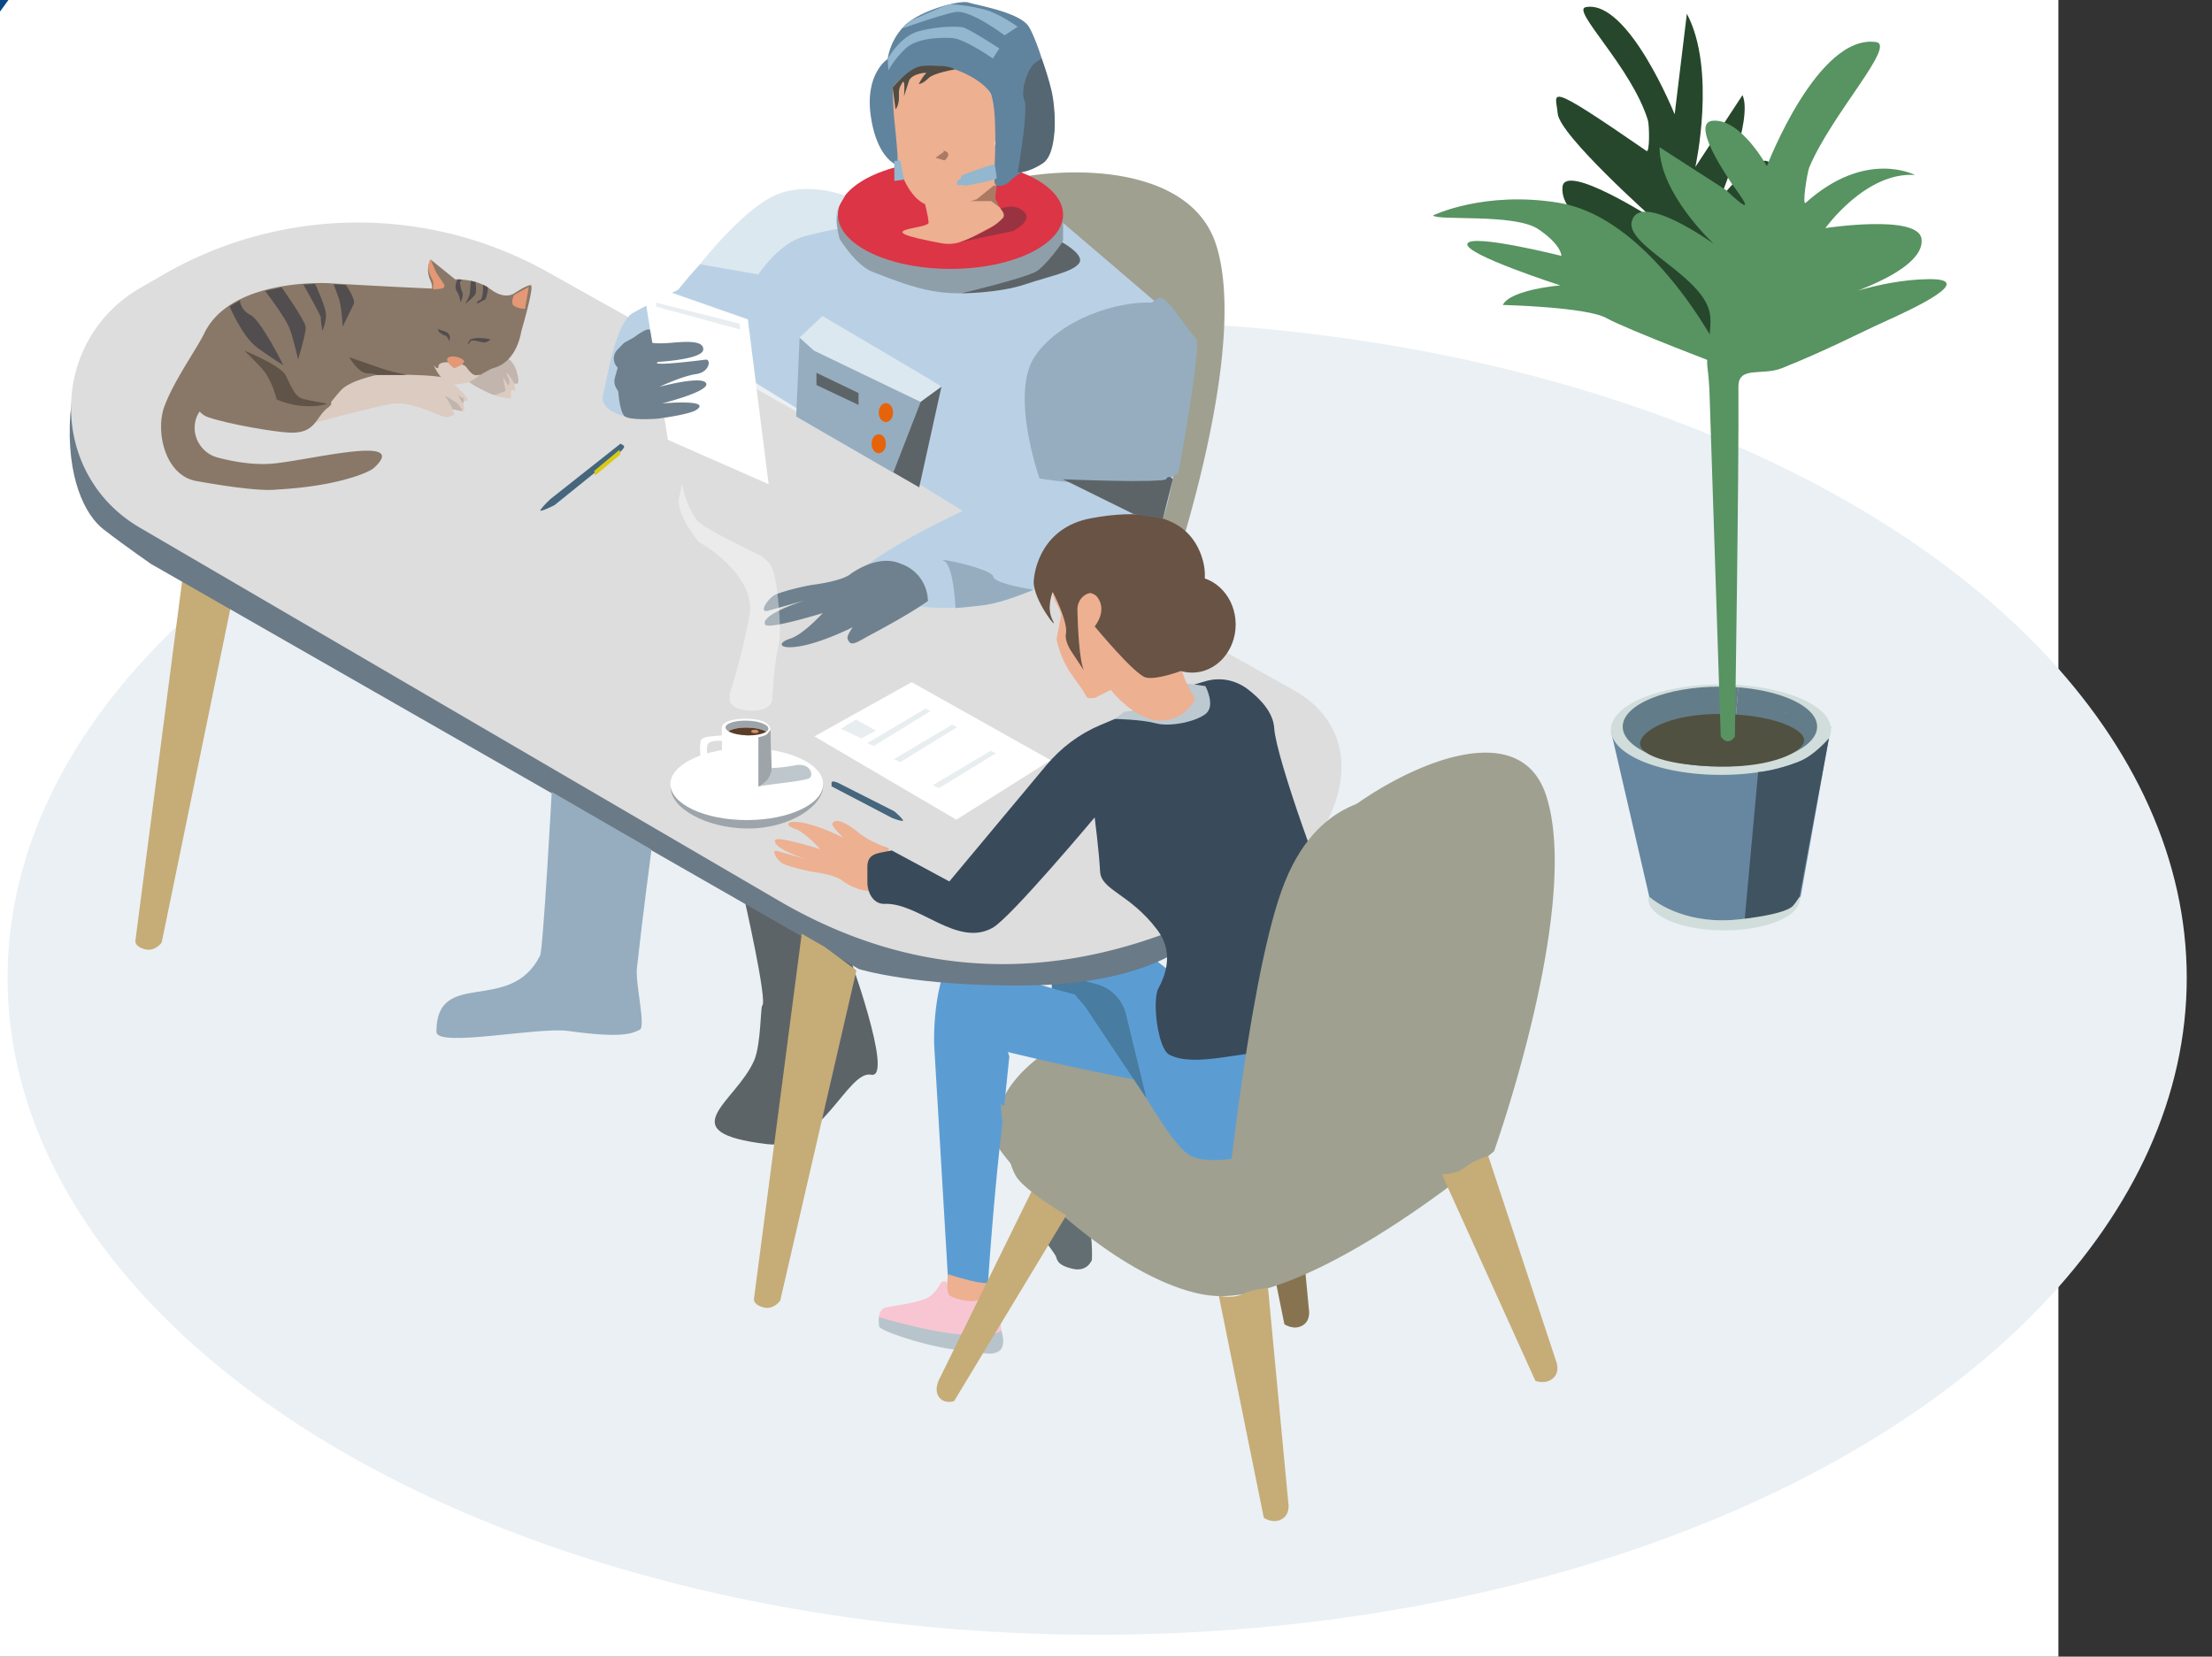 <svg xmlns="http://www.w3.org/2000/svg" viewBox="0 0 5256 3937"><rect x="0" y="0" width="5256" height="3937" fill="#333333" stroke="none"/><defs><style>.cls-1,.cls-47{fill:#fff;}.cls-2{fill:#084887;}.cls-3{fill:#eaf0f4;}.cls-4{fill:#877350;}.cls-5{fill:#487ca0;}.cls-6{fill:#636e72;}.cls-7{fill:#9fa090;}.cls-8{fill:#5b9dd3;}.cls-9{fill:#edb091;}.cls-10{fill:#f7c6d2;}.cls-11{fill:#b8c4cc;}.cls-12{fill:#c6ac77;}.cls-13{fill:#5d6468;}.cls-14{fill:#26472b;}.cls-15{fill:#d0dddb;}.cls-16{fill:#6b7a87;}.cls-17{fill:#ddd;}.cls-18{fill:#6786a0;}.cls-19{fill:#627d89;}.cls-20{fill:#798986;}.cls-21{fill:#515141;}.cls-22{fill:#589362;}.cls-23{fill:#405360;}.cls-24{fill:#394a5b;}.cls-25{fill:#bdc9d1;}.cls-26{fill:#aa7a65;}.cls-27{fill:#45667c;}.cls-28{fill:#bad1e5;}.cls-29{fill:#685345;}.cls-30{fill:#95adbf;}.cls-31{fill:#6f818e;}.cls-32{fill:#897868;}.cls-33{fill:#c1b5ae;}.cls-34{fill:#524e4f;}.cls-35{fill:#dbcbc1;}.cls-36{fill:#605348;}.cls-37{fill:#e59876;}.cls-38{fill:#e8edef;}.cls-39{fill:#8f9faa;}.cls-40{fill:#dc3545;}.cls-41{fill:#61849e;}.cls-42{fill:#514d44;}.cls-43{fill:#546772;}.cls-44{fill:#93b7ce;}.cls-45{fill:#993342;}.cls-46{fill:#d8ca16;}.cls-47{opacity:0.4;}.cls-48{fill:#9da5aa;}.cls-49{fill:#5b3c27;}.cls-50{fill:#cc906e;}.cls-51{fill:#bec7cc;}.cls-52{fill:#dce8ef;}.cls-53{fill:#e7630a;}</style></defs><g id="DPO"><rect class="cls-1" x="-4476" y="-1283" width="9367" height="5220"/><path class="cls-2" d="M1716-1325C-861-474-274,2974-3147,1144c-1601-1019.8-4222,94.4-4222-723s1397.8-1852,3296-1852S2492.2-1581.3,1716-1325Z"/><ellipse class="cls-3" cx="2607" cy="2324" rx="2589" ry="1561"/><path class="cls-4" d="M3051.9,3147l-107-528s32,8.5,57-4,60-14,60-14l48.1,509.7s5.9,27.1-15.1,39.3S3051.9,3147,3051.9,3147Z"/><path class="cls-5" d="M2649.8,2241.8s-13.9,373.2-16.2,422c-3.5,72.8-13.9,127.8-13.9,127.8s-5,82.4-30.1,139.4c-1.7,3.8-51.4-40.4-61.5-39.6l-24.3-39.7-5.7-625.3,66.3-46.7Z"/><path class="cls-6" d="M2441.2,2893.9s16.6-124,102.2,0c6,8.7,21.8,8.3,37.1,15.5,17.4,8.4,14,84.6,14,84.6s-10.2,29.6-46,21.2-35.8-19.8-39.6-29.6S2441.2,2893.9,2441.2,2893.9Z"/><path class="cls-7" d="M3099.5,2342s-737.6,27.8-737.5,362c0,37.8,260,318.2,483.3,369.5a256.4,256.4,0,0,0,45.1,6.3C3132,3091,3550,2736,3550,2736s209.7-586.3,123.4-846.7S3125,1947.7,3115,2019s-235,765-235,765Z"/><path class="cls-8" d="M2236.9,2329.3a60.1,60.1,0,0,1,77.9-40.3c97.8,34.4,315.1,106.2,424.3,106.2,116.4,0,33.2-180.6-54.5-272.4-20-20.9-29,15.4-60.3-28.1-24.6-34.3-23.2-184.1-23.2-184.1s-263.4,267.6-310.6,294.1C2265,2219,2113,2100,2113,2100v-47s-84.1,111.7,35,83.9,107.8-47.3,107.8-47.3L2443.5,1885l66.1-72.9c27.1-36.9,49.7-61.9,91.5-72.9l62.6-33.2,12.8-9s105.5,2.6,134.4-46,125.2-32,125.2-32l59.1,53.7c59.1,116.4-3.8,141.3,17.4,195.7,48.4,124.2,72.4,240.9,76.5,299.2,5.8,83.1,70.7,48.6,114.7,135.5,53.2,105,67.3,237.9-44,298s-765-101-765-101l3.5,10.2s-15.8,155.1-19.7,188c-17.4,148.3-31.3,349.1-31.3,360.6,0,52.4,11.6,145.8,11.6,145.8s-32.6,10.2-53.3,8.9c-8.3-.5-3.6-8.2-13.9-8.9-75.4-5.2,84.6-44.8-115.9-55-136.3-7,80-56.3,80-56.3l-36-608.7C2218.3,2435.8,2223.8,2375.4,2236.9,2329.3Z"/><path class="cls-8" d="M2923.4,2419.5l-219.1-170.1c-81.4-86.5-76.5-108.1-192.4-38.3-68.4,41.1,141.4,272.3,141.4,272.3S2776.1,2720.2,2829,2747c70.7,35.8,317.8-28.4,330.8-145.9C3175.7,2457.6,2924.7,2415.9,2923.4,2419.5Z"/><path class="cls-5" d="M2724,2610l-48.5-199.4a98.3,98.3,0,0,0-71.7-72.2c-28.7-7.1-58.3-16.1-62.9-23.7-9.3-15.4-29.4-28.4-29.4-28.4L2556,2366l22,25.5Z"/><path class="cls-9" d="M2252.3,3028.2s48.7,15.3,73,19.2c21.9,3.4,23.2,1.3,23.2,1.3l-1.2,35.8s-39.4,17.9-57.9,10.2-41.8-11.5-41.8-11.5Z"/><path class="cls-10" d="M2350.8,3084.5s-1.2-11.5,10.4-7.7,19.7,95.9,19.7,104.8,9.3,38.4-35.9,33.3-155.3-26.9-172.7-34.5-77.7-10.3-82.3-34.6,2.3-29.4,8.1-35.8,90.4-11.5,113.6-30.7,19.7-33.2,31.3-34.5,5,22.8,11.8,31.9,46.2,16.7,56.6,15.4S2350.8,3084.5,2350.8,3084.5Z"/><path class="cls-11" d="M2379,3162s-13.1,15.8-94.3,9.4-196.2-41.3-196.2-41.3a141.4,141.4,0,0,0,.4,22.1c1.1,10.3,116.5,48.9,186.3,55.8s80.3,14.8,98.8,2S2379,3162,2379,3162Z"/><path class="cls-12" d="M2267,3329.8l301.4-499s-29.8-1.9-45.4-22.8-43.8-33.9-43.8-33.9l-245.5,499.8s-15.7,25.5-3.4,44.8S2267,3329.8,2267,3329.8Z"/><path class="cls-13" d="M1767,2129s57.8,252.9,44,261c-3.7,2.2-2.9,93-19,130-44.1,101-203,171,31,199,128.6,15.4,191.1-176.6,247-165s-57-296-57-296Z"/><path class="cls-7" d="M2314.9,1031.9s-737.6,27.8-737.5,362c0,37.7,260,318.2,483.3,369.5a255.1,255.1,0,0,0,45,6.2c241.7,11.3,659.7-343.7,659.7-343.7s209.7-586.4,123.4-846.7S2279,417.7,2269,489s-173.6,984.9-173.6,984.9Z"/><path class="cls-12" d="M433.8,1372.8l-112,862.5s-3.6,12.9,21.4,20.3,41-15.8,41-15.8l181.1-880.6-81.1,42.7Z"/><path class="cls-12" d="M3648.3,3281.5l-222.1-490.8s33,1.1,54.7-16.6,55.3-27.1,55.3-27.1l160.7,486.1s11.7,25.1-6,41.7S3648.3,3281.5,3648.3,3281.5Z"/><path class="cls-14" d="M4028.2,796.1c.3-50.8-40.7-25.6-74.9-44.5-78.7-43.4-104.7-106.1-149.4-133.9-55.3-34.4-188.1-79.4-102.6-77.5s167.4,49.1,167.4,49.1S3704.3,525,3712.7,444c6.1-58.8,217,76.9,217,76.9s-224.1-199.3-228.4-251.1c-4.1-49.6-38.3-82.9,211,88.9,8,5.6,6.8-61.2,3.4-72.6C3877.3,160,3732.3,23.7,3767.9,17,3869-2.3,3979.2,271.7,3979.2,271.7l29-239.1c70.9,133.4,20.2,364.2,20.2,364.2l112-170.8c26.1,58.1-54.6,248.1-54.6,248.1s113.1-145.1,126.4-70.9c9.8,55.5-111.5,122.4-132.5,206.7-9.6,38.4,5.7,101.1,1.8,142-1.6,17-2.9,37.7-3.5,62.8"/><path class="cls-15" d="M4278.5,2130.5c0,4.9-3.2,16.2-5.4,20.9-16.2,33.9-89,59.6-176.4,59.6-99.3,0-179.8-33.1-179.8-73.9s80.5-73.9,179.8-73.9S4278.5,2089.7,4278.5,2130.5Z"/><path class="cls-16" d="M357.5,1339.4,2041,2303s132,41,393,39c305.2-2.3,402-110,402-110,305.3-33.2,199.4-192.4,279-489h0v-51L888,561,176,909l-9,76c-10,150,35,239,79,273C305.9,1304.3,358,1339,357.5,1339.4Z"/><path class="cls-17" d="M332.8,1254.3l1517.8,886.2c378.7,221,766.7,188.7,1146.4-30.5h0c194.5-112.3,272.8-360.1,76.9-469.9l-1763-988.3a924.2,924.2,0,0,0-922.4.6l-54.9,31.7C114.2,810.6,113.8,1127.1,332.8,1254.3Z"/><path class="cls-18" d="M4278.5,2130.5l72.1-403.7-522.7,10.8,91,393.3s59.8,56.1,173.4,56.1C4212.4,2187,4278.5,2130.5,4278.5,2130.5Z"/><path class="cls-15" d="M4350.6,1734.1a49,49,0,0,1-4.8,20.7c-23.6,49.4-129.5,86.7-256.5,86.7-144.4,0-261.4-48.1-261.4-107.4s117-107.5,261.4-107.5S4350.6,1674.7,4350.6,1734.1Z"/><path class="cls-19" d="M4086.7,1631.8c-127.5,0-230.9,42.5-230.9,95s103.4,94.9,230.9,94.9c9.5,0,18.8-.3,28-.7l15.8-187.5C4116.3,1632.4,4101.7,1631.8,4086.7,1631.8Z"/><path class="cls-19" d="M4313.4,1745.1a42.7,42.7,0,0,0,4.3-18.3c0-46.3-80.6-84.9-187.2-93.3L4114.7,1821C4214.3,1816,4294.3,1785.1,4313.4,1745.1Z"/><path class="cls-20" d="M4241.8,1694.6a1.5,1.5,0,0,0,0-3,1.5,1.5,0,0,0,0,3Z"/><path class="cls-21" d="M4287,1759c0,27.2-75.8,65.1-200.7,62.7S3897,1794.2,3897,1767s64.6-70.3,188.1-70.3S4287,1731.8,4287,1759Z"/><path class="cls-22" d="M4088.7,1749.6s14.4,26.4,33.6,1.2c0,0,10-640.3,8.4-831.5-.4-50.8,56.2-25.5,103.4-44.4,108.4-43.4,180-81.6,241.5-109.4,76.3-34.4,223.6-103.9,105.7-102.1s-230.7,49.1-230.7,49.1,226.7-64.3,215.1-145.2c-8.4-58.9-228.3-25.3-228.3-25.3s96.1-134.5,212.7-126.1c0,0-116.6-62.5-259.6,66.1-9.1,8.2,3.7-72.7,8.5-84.1,52.8-126.2,207.6-291.3,158.6-298-139.4-19.3-259.3,295-259.3,295s-61.5-113.2-128.2-108c-45.8,3.6,7.2,93.5,44.9,149.6,6.4,9.5,75.8,99.5-14.4,14.7L3943.3,349.8c0,110.5,128.6,229.5,128.6,229.5s-176.5-127.1-194.7-52.9c-13.6,55.5,153.7,122.4,182.6,206.7,13.3,38.4-7.9,101.2-2.5,142,2.3,17.1,4,37.8,4.9,62.8C4065.9,1047.9,4088.7,1749.6,4088.7,1749.6Z"/><path class="cls-22" d="M4104.3,873.7c0-7.3-168.2-353.3-400.1-391.7-177.1-29.4-299.2,30-299.2,30,10.8,13.2,194.1-5.1,249.9,32.4s55.3,63.7,55.3,63.7-215.1-54-223.5-28.8,220.9,98.9,220.9,98.9-118.3,9.6-136.8,46.5c0,0,199.5,4.8,246.3,31.2S4104.3,873.7,4104.3,873.7Z"/><path class="cls-23" d="M4177.6,1834.9l-31.8,348.2s98-10.2,115.4-31.4,15.4-26.4,15.4-26.4l69.2-370.9s-35.5,42.1-73.3,56.5C4212.4,1833.7,4177.6,1834.9,4177.6,1834.9Z"/><path class="cls-12" d="M3003,3607l-107-528s32,8.5,57-4,60-14,60-14l48.1,509.7s5.9,27-15.1,39.3S3003,3607,3003,3607Z"/><path class="cls-9" d="M2112.2,2015.5s-43-12.2-74.2-38.4c-24.4-20.4-54.5-35.8-60.3-19.2-2.1,6,26.7,33.3,26.7,33.3s-54.5-28.1-96.2-35.8-44.1,6.4-19.7,14,60.2,48.6,60.2,48.6-101.5-32.3-106.6-21.7c-9.3,19.2,74.2,46,74.2,46l-70.7-20.4c-14.2-1.6.5,21.2,12.7,29.4,9.9,6.5,55.4,18,73,20.4,54.5,7.7,67.3,19.2,67.3,19.2s51,40.9,95,20.5Z"/><path class="cls-24" d="M3230.5,2303.1s52.1,177.8-157.6,189.3c-131.7,7.2-233.8,45-294.4,14.1-27.6-14.1-41.5-129.5-25.8-158.2,19.9-36.3,34.6-88.6-2.4-137.9-65.7-87.6-134.1-94-136.4-140s-12.8-127.9-12.8-127.9-199.3,237.9-242.2,262.2c-84.4,47.8-175.5-60.1-256.9-56.7-24.6,1-40.2-22.9-41-50v-35c-1.1-36.9,25.2-34.7,58-42l136.8,73.7,229.9-275.5c35.5-42.5,79.5-75.4,128.5-96l62.3-26.2s70.7,25.6,128.6,20.5,54.5-84.4,54.5-84.4l-34.8-2.6,39.5-11.6c34.4-10.1,71.1-3.4,100.4,18.9s60.6,54.6,63,92.5c4.6,72.9,125.6,403.7,152.3,449.7S3230.5,2303.1,3230.5,2303.1Z"/><path class="cls-25" d="M2820.2,1624.1s7.5,5.2-10.4,29.4-139.2,38.2-139.2,38.2l-21.5,16.8s64.5,1.3,96.9,10.3,92.7-2.6,118.2-21.8,0-66.5,0-66.5Z"/><line class="cls-26" x1="2661.4" y1="1592.2" x2="2674.1" y2="1674.8"/><polygon class="cls-1" points="2166.3 1621.2 1935 1750 2272.4 1947.9 2496.7 1806.6 2166.3 1621.2"/><path class="cls-7" d="M3323,1889c-31.6,9.6-195-5-278,228s-139.4,824.9-139.4,824.9l564.5-307.6Z"/><path class="cls-27" d="M1975.9,1868.7,2120,1944s14.4,5.9,23.7,6.9S2125,1928,2125,1928l-133.4-67.5s-15.7-7.5-15.7,0S1975.9,1868.7,1975.9,1868.7Z"/><path class="cls-7" d="M2531.1,2717l-153.4-93.4S2386,2748,2414,2795s194,136.2,194,136.2Z"/><path class="cls-28" d="M1994,1398s87-110,476-261c53-20.6,62.3-295.6,64.6-360.3,1.7-46.6,145.1-70.4,226.3-33.2,31.6,14.5,53.8,38.1,54.7,73.2,3.4,125.3-28.4,415-73.5,452.6S2613.5,1291.7,2489,1379C2295,1515,1994,1398,1994,1398Z"/><path class="cls-28" d="M2524,528s-20-54-111,1c-289.3,174.8-419-40-419-40s60-26-102-5c-174.2,22.6-334,279-334,279l810,501s132-24,172-86,34-388,34-388l226-26Z"/><path class="cls-12" d="M1905,2219l-113.4,867.4s-3.6,12.9,21.4,20.3,40.9-15.8,40.9-15.8L2035,2306l-76-56Z"/><path class="cls-9" d="M2839.9,1659.9s-37.8-53.9-35.9-99.7c2.3-57.6,52.1-193.1-55.7-263.4s-250.6-32-246.8,109.9c.5,21.4,15.4,32.8,19.7,53.7.7,3.9-11.3,56.4-10.5,60.1,16.1,70.2,48.3,94.6,66.7,127.7,8.5,15.2,7.5,10.5,23.7,10.5l38.3-19.2s56.8,72.9,118.2,72.9S2839.9,1659.9,2839.9,1659.9Z"/><path class="cls-29" d="M2589.5,1409.4c-17.5,3.5-30,20.5-29.5,40.1,1.1,45.3,4.6,119.6,15.6,143.9l-31.2-47.3s-15.1-23-11.6-39.6c5.9-28.6-31.3-99.8-31.3-99.8s-16.3,37.1,0,67.8-47.6-49.9-45.2-93.3c1.4-26.2,18.5-127.9,136.7-149.7,104.2-19.1,214.4-16.6,256.2,75.5,44.6,98.5-33.6,163.7-33.6,163.7s-11.6,75.4-11.6,89.5,4.4,33.3,4.4,33.3-58.9,23-85.6,16.6-121.7-121.5-121.7-121.5,32.5-38.4,4.7-71.6C2602.9,1413.5,2593.1,1408.6,2589.5,1409.4Z"/><ellipse class="cls-29" cx="2832.4" cy="1484.1" rx="103.7" ry="114.4"/><polygon class="cls-30" points="1934 833 2187.6 955 2122 1123 1891.8 989.9 1900 802.5 1934 833"/><path class="cls-30" d="M1311,1882s-20.3,374.3-27.7,389c-71.2,142-246.3,27.6-246.3,181,0,38.5,240.5-12,312.9-2,131.5,18.2,153,5.4,170.4-3,14.6-7-10.7-110.3-7-145,12.7-117.7,34.7-283,34.7-283Z"/><path class="cls-26" d="M2173.5,466.7l8.6,3.7c15.9,6.4,47.1,15.5,72.9,7.6,34.5-10.6,95-38,95-38s-98.5,76.8-99.7,82.4-43.7,6.3-43.7,6.3L2199,489l-2.8-4.8a57.1,57.1,0,0,1-20.8-15.3Z"/><path class="cls-31" d="M2205,1428s-32,25-135.4,80.1c-35.7,19.1-48.2,30.7-55.6,9.9-2.7-7.5,12.4-27.5,12.4-27.5s-69.9,35.3-123.5,44.9-56.6-8-25.3-17.7,77.4-60.8,77.4-60.8-130.4,40.5-137,27.2c-11.9-24,95.3-57.6,95.3-57.6l-90.8,25.6c-18.3,2,.6-26.7,16.4-36.9,12.6-8.2,71.1-22.5,93.7-25.6,70-9.6,86.4-24,86.4-24s65.5-51.3,122-25.6h0a94.6,94.6,0,0,1,63.4,81.1Z"/><path class="cls-32" d="M474.4,978.1a60.4,60.4,0,0,0-7.8,14.9c-14.2,40.2,9.9,83.8,51.2,94.5,34.5,9,81.4,17.8,125.6,14.6,85.6-6.3,334.8-72.4,245,10-12,11-87,43-226,51-10.1.5-40.5,7.8-196-20-75-13.4-97.7-119-75.7-177.6,23.7-63.1,75.6-134.2,95-174,25.2-51.7,76-81.1,128.5-97.7,81.9-25.9,168.2-20.7,168.2-20.7s132.6,7.9,229,12c285.5,12,163.7,162.5,166,164,0,0-44.2-45.9-19-14s-41.6,52.2-63,63,96,3.3,62-9-119.2,22.6-148,44-458,58-468,56S484.4,964.1,474.4,978.1Z"/><path class="cls-33" d="M1158.4,854.1c8-3-1.5-13.5,33.2-7.8s38.7,48.4,39.8,52.8,0,15-4,13c-11.7-5.9-9.8,22.5-23,28s-38-4-38-4-72.7-31.5-59.9-43.8S1158.4,854.1,1158.4,854.1Z"/><path class="cls-34" d="M545.6,728.2s29.9,72.2,66.3,98.5,61.5,41.4,61.5,41.4-53-106.8-78-119.4-25.1-34.9-25.1-34.9Z"/><path class="cls-34" d="M708.4,854.1c-1-2-11-50-21-75s-51-79-51-79l-6.3-8.7,39.1-8.6s56.2,79.3,57.2,94.3S708.4,854.1,708.4,854.1Z"/><path class="cls-34" d="M722.4,679.1s41,72,40,76,3.5,31.1,3.5,31.1,12.5-26.1,7.5-47.1-18-49-19-52-6-12.5-6-12.5l-28.1,1.8Z"/><path class="cls-34" d="M814.4,776.1s-3-49-9-66-12.7-34.5-12.7-34.5l29.1,1.7s24.6,33.8,18.6,45.8S814.4,776.1,814.4,776.1Z"/><path class="cls-35" d="M895.4,891.1c10-1,152-3,169,10s57.3,51.6,44.1,51.3-7.1,9.7-7.1,9.7,3.9,12.6.9,14.3-17.6-1-25.8-4.7,9.2,14.7,0,15.5-9.5,9.2-30.8,0-75.8-32.8-111.3-28.1-185,45-185,45,40-54,61-77S895.4,891.1,895.4,891.1Z"/><path class="cls-32" d="M695.4,941.1s-22-93-112-114c-46.8-11-41.5-14-86,27s-51.5,120.8-2.8,137.4,155.4,34.8,192.8,36.6c62,3,62-35,90-58,0,0,24-16-2-15C755.4,955.8,695.4,941.1,695.4,941.1Z"/><path class="cls-36" d="M657.4,949.1s-11.1-47.5-35.6-73.8-41.4-42.2-41.4-42.2,85.7,35,97.9,58,21,51.7,42,56.9,57.1,11.1,57.1,11.1-13,7.5-51,6.2S657.4,949.1,657.4,949.1Z"/><path class="cls-36" d="M830.4,849.1c-1,1,23,38,41,38s24,4,24,4h71.5s-41-8.5-61.3-15.8S830.4,849.1,830.4,849.1Z"/><path class="cls-32" d="M1017.6,848.8c-11.1-21.5-36-92.8-23-119.7s42.3-31.7,28.5-61.8.3-50.4.3-50.4l58.2,47.1s49.3-2.9,83.9,23.3,56.1,10,56.1,10,29.8-20.2,39.6-19.7-22.8,110.6-22.8,110.6-8.8,70.7-64.8,86.2c-27.6,7.6-53.8,45.5-109.9,30.4C1047.2,900.3,1017.6,848.8,1017.6,848.8Z"/><path class="cls-34" d="M1132.5,803.1s15.3,0,24.2,1.7l8.8,1.7s-8,9.6-20.2,6.8-25-6.5-27.6-1.9a25.8,25.8,0,0,1-6.7,7.9s4.2-12.8,8.8-13.6S1132.5,803.1,1132.5,803.1Z"/><path class="cls-34" d="M1067.6,810.8s4.7-12.4-3.1-19-15.4-5.1-20.7-9.2-1.1,5.9.6,7.3,8.7,6.8,13.3,7.2S1067.6,810.8,1067.6,810.8Z"/><path class="cls-35" d="M1063.1,860.8s-21.2-1.1-21.3,10.1-11.6-3.3-11.6-3.3,18.9,44.4,45.2,45.5,45.7-6.4,59-17,17-10.9,17-10.9-18.1,12.8-30.3,2.3-11-16.4-20-20.2S1063.1,860.8,1063.1,860.8Z"/><path class="cls-37" d="M1079.1,875.3s30.6-11.2,22.1-19.4-31.2-12.6-37.6-4.6S1079.1,875.3,1079.1,875.3Z"/><path class="cls-34" d="M1087.4,663.9s-10,16.2-2,28.2,9,28,9,27,8-15,4-25-6-23-5-24a54.4,54.4,0,0,0,3.8-5.8Z"/><path class="cls-34" d="M1118.7,667.3s-1.5,22.4-2.4,30.1-10.9,24.7-10.9,24.7,22.7-17.4,24.8-24.7,0-27.2,0-27.2Z"/><path class="cls-34" d="M1147.5,676.6s1.9,33.5-7.1,36.5-6.6,9-6.6,9,16.6-10,18.6-10,5-12.1,6.5-20.6-1.2-9.5-1.2-9.5Z"/><path class="cls-37" d="M1256.4,682.1s-34,17-36,21-5.5,17.5-1,22c8,8,28,9,28,9Z"/><path class="cls-37" d="M1030.2,687.6c-3.8-1.5,2.4-13.8-3.2-23.7s-10.9-22.3-8.3-36.1,4.7-10.9,4.7-10.9,11.1,27.9,14,32.2l18,27s3.6,8.5-8,10S1030.2,687.6,1030.2,687.6Z"/><path class="cls-35" d="M1199.4,930.1s12-14,11-23-11-22.2-5.5-20.1,17.8,26.2,17.8,26.2,2.6,17.9-.3,15.9c-17-12-1.2,19.1-12,18s-36.4-7.6-36.4-7.6Z"/><path class="cls-35" d="M1212.7,922.7c-1.3-.6-16.3-25.6-17.3-26.6s5.8,31.6,5.8,31.6Z"/><path class="cls-33" d="M1074.4,969.1l-17-29s32,19,32,21,8,10,8,13v3l-23.1-4.8Z"/><path class="cls-33" d="M1100.1,958.6c-1.7.5-11.7-21.5-13.7-21.5s15.5,10.7,15.5,10.7V955Z"/><polygon class="cls-38" points="2061 1766 2076 1773 2211 1690 2199 1684 2061 1766"/><polygon class="cls-38" points="2124.2 1804.1 2139.2 1811.1 2274.2 1728.1 2262.2 1722.1 2124.2 1804.1"/><polygon class="cls-38" points="2216.2 1866.1 2231.2 1873.1 2366.2 1790.1 2354.2 1784.1 2216.2 1866.1"/><polygon class="cls-38" points="1998 1732 2047 1755 2081 1736 2034 1710 1998 1732"/><path class="cls-39" d="M2021,450.6s-22.6,41.4-30,59.4,4,58,4,58,39,63,78,78c98.5,37.9,184.1,73.7,313,33s140-108.6,140-108.6V510Z"/><ellipse class="cls-40" cx="2258.5" cy="510" rx="267.5" ry="129"/><path class="cls-9" d="M2198,485s-35-11-59.4-81.3c-8.7-25-16.6-140.7-42.6-180.7s22.7-100.7,133.8-95.3S2375,280,2375,280l-12.4,66.5,39-76.1c.4-.4,36.4,9.6,21.4,43.6s-29,89-29,89-33.8,28.4-31.4,62.7,53.4,44.3.4,70.3-82,50.1-126,42c-190-35-28.8-32.5-30.4-49.3S2198,485,2198,485Z"/><path class="cls-41" d="M2363,400.6s8.7-148-10.4-180.3-101.8-74.5-154-62.4S2121,208,2121,208s.8,45.7,4,76,10.6,106.7,8,108-49.8-16.3-64-117,40.4-135,40.4-135,4-43,40-79,131.2-61.7,152-55,121,23,143,57,74.7,197.4,59,258-84.8,89-101.4,107.5a39.3,39.3,0,0,1-28.5,13.3,10,10,0,0,1-10.5-10.1Z"/><path class="cls-42" d="M2269,165s-50,8-63,21-23,14-23,14,10-20,17-25-34.5-.3-40.2,17.3S2148,229,2148,229s4-46.7-4.5-31.9S2136,213,2136,232s-8,28-8,28l-7-52s38.3-47.6,69-51c18-2,27.2-1.1,35-1C2259.1,156.4,2269,165,2269,165Z"/><path class="cls-43" d="M2418.2,409.7S2444,262,2434,238s9-77,25-88l16-11a677.4,677.4,0,0,1,23,74c11,44,16.3,151-20,175S2418.2,409.7,2418.2,409.7Z"/><path class="cls-44" d="M2363.5,391.3c-6.5-2.3-78.9,25.8-78.9,25.8s-1.6,9.9-5.6,9.9-10,15,0,13,13.5,1.8,13.5,1.8S2367,428,2368,424,2363.5,391.3,2363.5,391.3Z"/><path class="cls-45" d="M2279,576l128.4-27.3S2456,525,2433,503s-55-7-55-7,12.3,14,5,22C2350,554,2279,576,2279,576Z"/><path class="cls-30" d="M2737.1,719.1c-82.2-3.1-214.1,37.2-276.7,125.5S2470,1137,2470,1137s88.3,16.3,198.4,13.7c11.8-.3,23-1,33.7-1.9,89.1-7.5,97.9-25.8,97.9-25.8s57.7-306.8,41.2-319.9-70.8-106-87.7-95l-17,10.9Z"/><path class="cls-27" d="M1474.5,1054.3l-166.8,131.9s-15.3,14-22.8,24.5,32.9-10.4,32.9-10.4l152.7-123.2s17.6-14.7,11.1-18.5S1474.5,1054.3,1474.5,1054.3Z"/><polygon class="cls-46" points="1472 1069 1412 1119 1414 1130 1474 1080 1472 1069"/><path class="cls-47" d="M1734,1647.5s30.1-89.1,46.9-186.1-120.5-173.8-120.5-173.8-56.2-64.7-46.3-107.5,6.3-33.2,6.3-33.2,5.8,48.6,36,89.8c13.7,18.8,152.3,84.1,152.3,84.1s-1.3-2,15.6,13.6,21.5,65.6,21.5,65.6,13.9,97.1,3.5,137.5-14.5,126.1-14.5,126.1-1.7,28.3-56.8,25.1c-38.8-2.3-44-21.9-44-21.9Z"/><path class="cls-48" d="M1956,1867.4c0,47.2-77.8,101.5-178,101.5s-184-48.9-184-96.2,86.3-65.4,186.5-65.4S1956,1820.2,1956,1867.4Z"/><ellipse class="cls-1" cx="1774.5" cy="1863.4" rx="181.5" ry="85.5"/><path class="cls-1" d="M1715.1,1728.8l1,101.4s-10.1,43,55.4,43.4,62.9-48.2,62.9-48.2l-3.5-91.8s.7-25.3-57.8-25.5S1715.1,1728.8,1715.1,1728.8Z"/><path class="cls-48" d="M1820.9,1738.8c3.1-2.1,4.8-4.6,4.9-7.2.3-9.6-22.3-18.2-50.4-19s-51.2,6.3-51.5,15.9c-.1,3.4,2.5,6.5,7,9.3,8.3-5.7,26.1-9.4,46.6-8.7C1796,1729.6,1812.1,1733.5,1820.9,1738.8Z"/><path class="cls-49" d="M1820.9,1738.8c-8.8-5.3-24.9-9.2-43.4-9.7-20.5-.7-38.3,3-46.6,8.7,8.8,5.3,24.9,9.2,43.4,9.8C1794.8,1748.2,1812.6,1744.6,1820.9,1738.8Z"/><ellipse class="cls-50" cx="1794.5" cy="1739.3" rx="4" ry="8.8" transform="translate(1.9 3480.4) rotate(-88.3)"/><path class="cls-1" d="M1719.3,1760.6H1714s-24.8-2.2-31.4,7c-5.4,7.5-4.3,34.9,9.8,40s25.6-4.2,25.6-4.2l3,25.7s-44.6-8.9-50.7-16.5c-2.8-3.7-6-8.5-5.8-13.3s-3.5-28.2,1.5-40.9c1.7-4.3,12.9-7.3,18.5-8l40.5-3.7,2.3,14.3Z"/><path class="cls-48" d="M1802,1841v-89s11.2-2.1,17-5,12-13,12-13l2.7,98.8s-2.7,24.6-17.7,31.2-14,5-14,5Z"/><path class="cls-51" d="M1802,1869c30.4-6.3,113-12.7,122.3-20.5s.3-36.4-34.2-29.9-56.1,6.4-56.1,6.4a61,61,0,0,1-8,24C1819,1860.5,1802,1869,1802,1869Z"/><path class="cls-13" d="M2694.2,1222,2526,1139s237.3,10,245-1,15.8,1,15.8,1l-23.7,93.5Z"/><path class="cls-30" d="M2270,1438s-4.8-95-27-105,114,19,117,37,96.3,31.5,96.3,31.5-75.7,31.5-118.5,36.5-67.3,7.1-67.3,7.1Z"/><polygon class="cls-52" points="1900 802 1954.4 751 2215 904.9 2237 919 2187.6 955 1934 833 1900 802"/><polygon class="cls-44" points="2139.2 381 2147.9 426.9 2125 430 2125 382.6 2139.2 381"/><polygon class="cls-13" points="2122.4 1122.6 2187.6 955 2237 919 2184.2 1158.2 2122.4 1122.6"/><path class="cls-13" d="M2524,576s57,30.8,39,51-65,28-128,49-150.4,21-150.4,21,151.7-36.1,177.6-52.1S2524,576,2524,576Z"/><ellipse class="cls-53" cx="2105" cy="980.5" rx="17" ry="22.5"/><ellipse class="cls-53" cx="2088" cy="1054.5" rx="17" ry="22.5"/><polygon class="cls-13" points="1940 886 2040 934 2040 962.3 1940 915 1940 886"/><polygon class="cls-26" points="2362.4 440 2320.8 473.6 2306 478 2355.5 478 2374.6 492.2 2364.7 470.5 2368.1 445 2362.4 440"/><path class="cls-26" d="M2223,375l20.5-14.8s-8-5.7,4.7,0-2.2,21.8-4.7,20.8S2223,375,2223,375Z"/><path class="cls-28" d="M1495,992s-73-12.1-62-55,29.1-169,71-193.5S1778,607,1778,607l-76,126.3-180.4,178Z"/><polygon class="cls-1" points="1587.1 1045.3 1826.4 1150.7 1777 759 1526.8 671.3 1587.1 1045.3"/><path class="cls-31" d="M1506,802s36.9-28.5,39-16c5,29,4.9,28.7,4.9,28.7s11.3,2.7,44.2,0,78.6-7,76.9,16.3-107,29-107,29-33.1,12.8,112.6-5.3C1690,853,1687,884.3,1654,889s-87.2,30.3-87.2,30.3,102.5-27.8,111.2-8.3-104.9,47.7-104.9,47.7S1693,948,1654.8,974c-17.1,11.6-92.8,21-92.8,21s-68.1,5.3-79-7-14-58-14-58l-4.4-7.3a31.4,31.4,0,0,1-3.5-25l6.6-24h0a30.2,30.2,0,0,1-2.6-40.4l1.9-2.3,15.9-16.3Z"/><polygon class="cls-38" points="1558 719 1560 729 1759 783 1757 769 1558 719"/><path class="cls-52" d="M1663.3,628,1802,652.1s48.4-75.1,111.2-91.1,76.8-16.8,76.8-16.8-10-31.2,4-55.2l14-24s-90.5-36-168.3,0S1663.3,628,1663.3,628Z"/><path class="cls-44" d="M2359.1,139s-67.6-47.4-97.3-48.7-82.6,0-109.2,24.3A222.9,222.9,0,0,0,2111,167l-1.6-27S2138,86,2184,74s87.9-11.5,102.5-9.3,88.1,50.5,88.1,50.5Z"/><path class="cls-44" d="M2387,84s-82-62.5-118-55.3-126,39.1-126,39.1l20.7-18.6s79.9-36.1,89.6-38.2,53.3,2.9,87,11.9,77.9,40.6,77.9,40.6Z"/></g></svg>